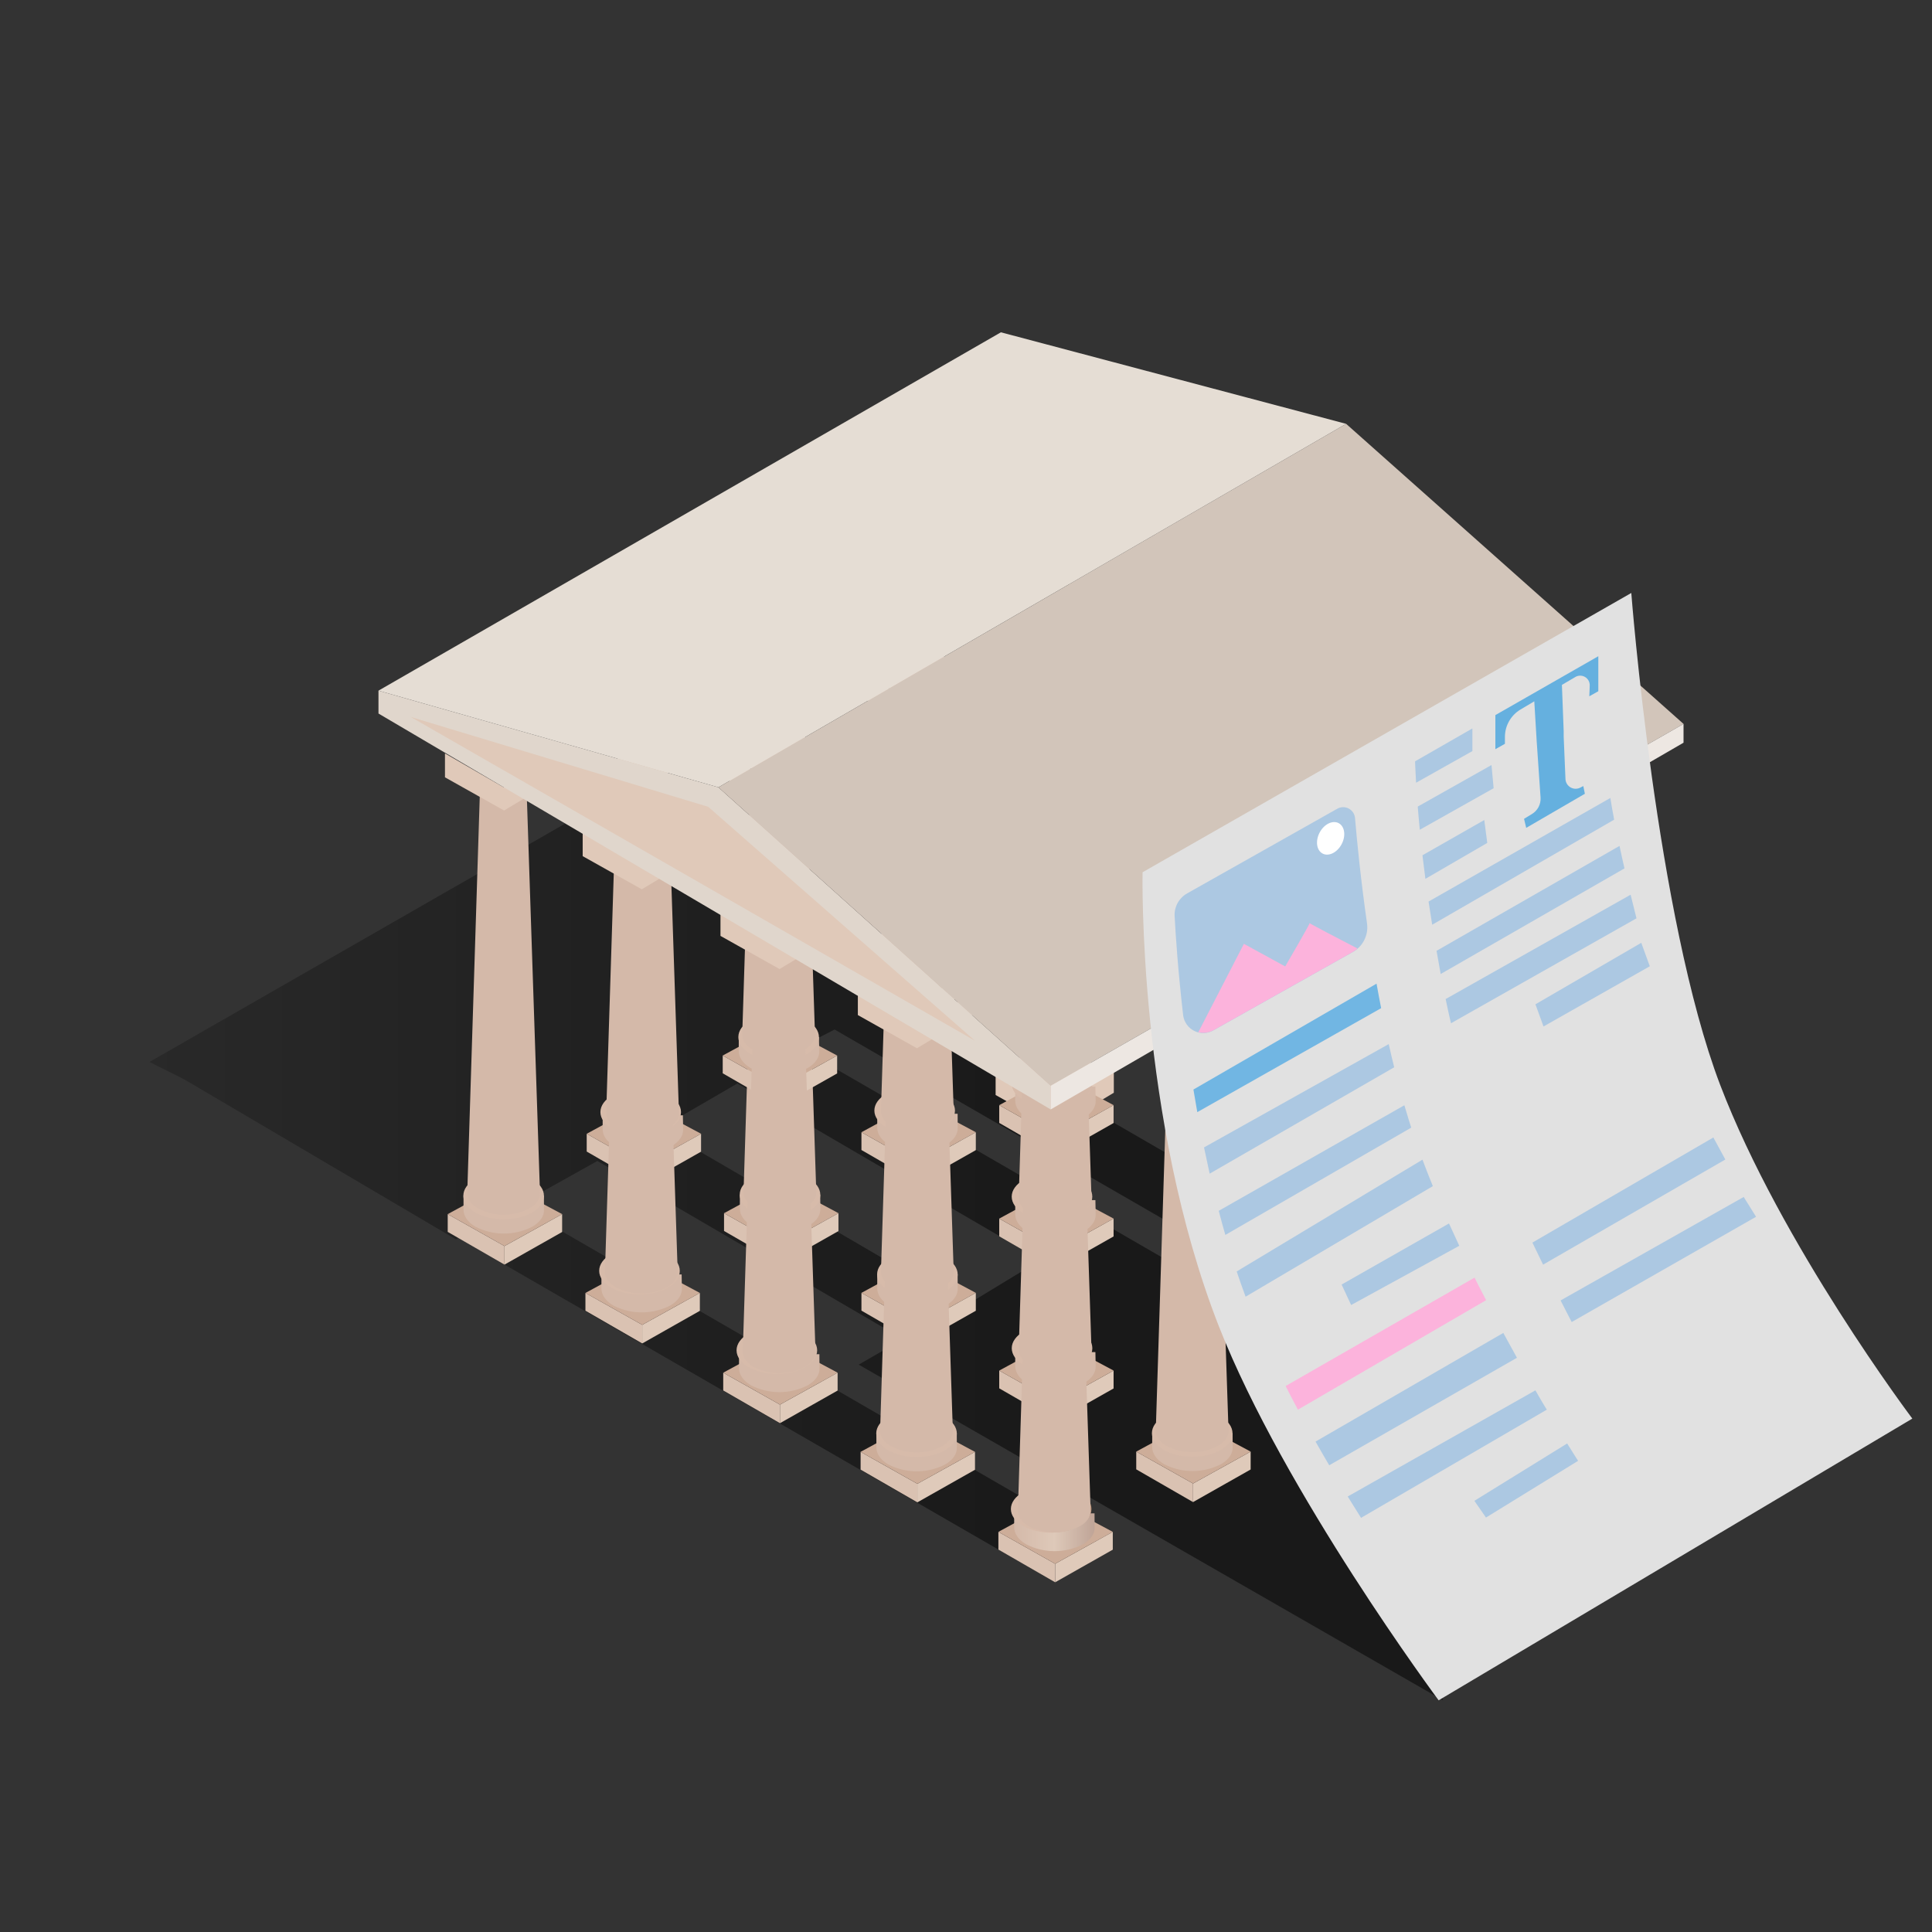 <svg width="180" height="180" viewBox="0 0 180 180" fill="none" xmlns="http://www.w3.org/2000/svg">
<rect x="0" y="0" width="180" height="180" fill="#333333" stroke="none"/>
<path d="M134.441 158.415L125.477 132.027L128.239 130.435L124.127 128.067L121.859 121.389L132.605 127.588L136.839 125.147L119.789 115.294L120.981 114.556L83.307 92.761L110.786 77.609L96.972 49.104L99.392 49.932L13.928 98.939L17.085 100.523L17.956 101.027L42.479 115.467L42.71 115.337L47.001 117.817L98.305 147.417L103.679 144.382L48.207 112.324L55.655 108.166L59.781 110.553L84.138 124.758L80.002 127.138L134.441 158.415ZM81.302 97.967L115.559 117.724L112.319 119.488L74.462 97.614L77.759 95.918L81.302 97.967ZM61.502 105.124L68.702 100.944L72.719 103.263L96.944 117.393L89.88 121.684L61.502 105.124Z" fill="url(#paint0_linear_8586_14108)"/>
<path d="M98.306 145.692V147.42L93.018 144.371V142.718L98.306 145.692Z" fill="#DAC2B2"/>
<path d="M103.676 142.718L98.305 145.692V147.42L103.676 144.381V142.718Z" fill="#DFCABA"/>
<path d="M93.018 142.719L98.306 139.849L103.677 142.719L98.306 145.692L93.018 142.719Z" fill="#CDAD99"/>
<path d="M101.976 140.994H101.256V141.026C101.137 140.929 101.01 140.842 100.878 140.763C100.057 140.341 99.147 140.121 98.223 140.121C97.3 140.121 96.39 140.341 95.568 140.763C95.443 140.839 95.323 140.922 95.208 141.012V140.983H94.488V142.283C94.488 142.859 94.848 143.438 95.594 143.874C96.414 144.298 97.325 144.519 98.249 144.519C99.172 144.519 100.083 144.298 100.903 143.874C101.652 143.435 102.012 142.859 101.983 142.283L101.976 140.994Z" fill="url(#paint1_linear_8586_14108)"/>
<path d="M101.691 140.591C101.691 139.376 100.01 138.391 97.936 138.391C95.863 138.391 94.182 139.376 94.182 140.591C94.182 141.806 95.863 142.791 97.936 142.791C100.01 142.791 101.691 141.806 101.691 140.591Z" fill="url(#paint2_linear_8586_14108)"/>
<path d="M92.76 99.792L98.221 102.946L103.772 99.839V101.808L98.268 105.113L92.76 102.02V99.792Z" fill="#E0C9B9"/>
<path d="M85.546 108.461V110.193L80.258 107.143V105.487L85.546 108.461Z" fill="#DAC2B2"/>
<path d="M90.915 105.487L85.547 108.461V110.193L90.915 107.154V105.487Z" fill="#DFCABA"/>
<path d="M80.258 105.487L85.546 102.618L90.914 105.487L85.546 108.461L80.258 105.487Z" fill="#CDAD99"/>
<path d="M89.219 103.766H88.499V103.806C88.379 103.711 88.253 103.624 88.121 103.547C87.3 103.123 86.389 102.902 85.466 102.902C84.542 102.902 83.631 103.123 82.811 103.547C82.684 103.62 82.564 103.703 82.451 103.795V103.766H81.731V105.066C81.731 105.638 82.091 106.218 82.836 106.657C83.657 107.079 84.567 107.3 85.491 107.3C86.414 107.3 87.324 107.079 88.146 106.657C88.894 106.218 89.254 105.638 89.226 105.066L89.219 103.766Z" fill="url(#paint3_linear_8586_14108)"/>
<path d="M88.972 103.468C88.972 102.253 87.291 101.268 85.218 101.268C83.144 101.268 81.463 102.253 81.463 103.468C81.463 104.683 83.144 105.667 85.218 105.667C87.291 105.667 88.972 104.683 88.972 103.468Z" fill="url(#paint4_linear_8586_14108)"/>
<path d="M88.855 103.554C88.855 104.062 88.527 104.569 87.869 104.958C87.127 105.34 86.305 105.54 85.471 105.54C84.637 105.54 83.815 105.34 83.073 104.958C82.411 104.573 82.076 104.062 82.076 103.554L83.261 66.017H87.609L88.855 103.554Z" fill="url(#paint5_linear_8586_14108)"/>
<path d="M80.002 62.561L85.463 65.715L91.014 62.611V64.577L85.51 67.882L80.002 64.793V62.561Z" fill="#E0C9B9"/>
<path d="M98.384 105.941V107.669L93.096 104.62V102.964L98.384 105.941Z" fill="#DAC2B2"/>
<path d="M103.75 102.964L98.383 105.941V107.669L103.75 104.63V102.964Z" fill="#DFCABA"/>
<path d="M93.096 102.964L98.384 100.094L103.752 102.964L98.384 105.941L93.096 102.964Z" fill="#CDAD99"/>
<path d="M102.056 101.243H101.336V101.286C101.223 101.19 101.102 101.102 100.976 101.023C100.155 100.6 99.245 100.38 98.321 100.38C97.397 100.38 96.487 100.6 95.666 101.023C95.54 101.098 95.42 101.181 95.306 101.272V101.243H94.586V102.543C94.586 103.119 94.946 103.695 95.688 104.134C96.509 104.557 97.42 104.778 98.344 104.778C99.269 104.778 100.179 104.557 101.001 104.134C101.746 103.695 102.11 103.119 102.081 102.543L102.056 101.243Z" fill="url(#paint6_linear_8586_14108)"/>
<path d="M101.771 100.955C101.771 99.74 100.09 98.755 98.016 98.755C95.943 98.755 94.262 99.74 94.262 100.955C94.262 102.17 95.943 103.154 98.016 103.154C100.09 103.154 101.771 102.17 101.771 100.955Z" fill="url(#paint7_linear_8586_14108)"/>
<path d="M101.693 101.03C101.693 101.542 101.365 102.049 100.706 102.434C99.965 102.817 99.143 103.016 98.308 103.016C97.474 103.016 96.652 102.817 95.911 102.434C95.249 102.049 94.914 101.542 94.91 101.034L96.098 63.493H100.44L101.693 101.03Z" fill="url(#paint8_linear_8586_14108)"/>
<path d="M92.84 60.037L98.301 63.191L103.852 60.088V62.053L98.344 65.362L92.84 62.269V60.037Z" fill="#E0C9B9"/>
<path d="M98.384 116.507V118.235L93.096 115.186V113.533L98.384 116.507Z" fill="#DAC2B2"/>
<path d="M103.75 113.533L98.383 116.507V118.235L103.75 115.196V113.533Z" fill="#DFCABA"/>
<path d="M93.096 113.533L98.384 110.661L103.752 113.533L98.384 116.507L93.096 113.533Z" fill="#CDAD99"/>
<path d="M102.056 111.809H101.336V111.867C101.222 111.771 101.101 111.684 100.976 111.604C100.155 111.181 99.244 110.961 98.321 110.961C97.397 110.961 96.487 111.181 95.666 111.604C95.54 111.678 95.42 111.761 95.306 111.852V111.823H94.586V113.123C94.586 113.699 94.946 114.279 95.688 114.714C96.509 115.138 97.42 115.359 98.344 115.359C99.269 115.359 100.18 115.138 101.001 114.714C101.746 114.275 102.11 113.699 102.081 113.123L102.056 111.809Z" fill="url(#paint9_linear_8586_14108)"/>
<path d="M101.767 111.488C101.767 110.274 100.086 109.289 98.013 109.289C95.939 109.289 94.258 110.274 94.258 111.488C94.258 112.703 95.939 113.688 98.013 113.688C100.086 113.688 101.767 112.703 101.767 111.488Z" fill="url(#paint10_linear_8586_14108)"/>
<path d="M101.693 111.6C101.693 112.108 101.365 112.615 100.706 113.004C99.965 113.386 99.142 113.585 98.308 113.585C97.475 113.585 96.653 113.386 95.911 113.004C95.249 112.615 94.914 112.108 94.91 111.6L96.098 74.067H100.44L101.693 111.6Z" fill="url(#paint11_linear_8586_14108)"/>
<path d="M92.84 70.607L98.301 73.76L103.852 70.654V72.623L98.344 75.928L92.84 72.835V70.607Z" fill="#E0C9B9"/>
<path d="M59.95 108.605V110.336L54.662 107.287V105.631L59.95 108.605Z" fill="#DAC2B2"/>
<path d="M65.317 105.631L59.949 108.605V110.336L65.317 107.298V105.631Z" fill="#DFCABA"/>
<path d="M54.662 105.631L59.95 102.762L65.318 105.631L59.95 108.605L54.662 105.631Z" fill="#CDAD99"/>
<path d="M63.622 103.91H62.902V103.946C62.789 103.85 62.668 103.762 62.542 103.684C61.72 103.261 60.809 103.04 59.885 103.04C58.961 103.04 58.05 103.261 57.228 103.684C57.103 103.758 56.982 103.841 56.868 103.932V103.903H56.148V105.203C56.148 105.779 56.508 106.355 57.254 106.794C58.075 107.217 58.986 107.438 59.91 107.438C60.835 107.438 61.745 107.217 62.567 106.794C63.312 106.355 63.672 105.779 63.647 105.203L63.622 103.91Z" fill="url(#paint12_linear_8586_14108)"/>
<path d="M63.447 103.612C63.447 102.397 61.766 101.412 59.692 101.412C57.619 101.412 55.938 102.397 55.938 103.612C55.938 104.826 57.619 105.811 59.692 105.811C61.766 105.811 63.447 104.826 63.447 103.612Z" fill="url(#paint13_linear_8586_14108)"/>
<path d="M63.255 103.698C63.255 104.209 62.931 104.717 62.273 105.102C61.531 105.484 60.709 105.684 59.875 105.684C59.041 105.684 58.219 105.484 57.477 105.102C56.815 104.717 56.48 104.209 56.477 103.698L57.665 66.147H62.013L63.255 103.698Z" fill="url(#paint14_linear_8586_14108)"/>
<path d="M54.406 62.705L59.867 65.859L65.419 62.755V64.721L59.911 68.029L54.406 64.937V62.705Z" fill="#E0C9B9"/>
<path d="M72.749 116.003V117.735L67.457 114.685V113.029L72.749 116.003Z" fill="#DAC2B2"/>
<path d="M78.116 113.029L72.748 116.003V117.735L78.116 114.696V113.029Z" fill="#DFCABA"/>
<path d="M67.457 113.029L72.749 110.16L78.117 113.029L72.749 116.003L67.457 113.029Z" fill="#CDAD99"/>
<path d="M76.42 111.309H75.7V111.348C75.58 111.252 75.454 111.166 75.322 111.089C74.501 110.665 73.591 110.444 72.667 110.444C71.743 110.444 70.832 110.665 70.012 111.089C69.885 111.162 69.765 111.245 69.652 111.337V111.309H68.932V112.608C68.932 113.181 69.292 113.76 70.037 114.199C70.859 114.622 71.77 114.842 72.694 114.842C73.618 114.842 74.528 114.622 75.35 114.199C76.096 113.76 76.456 113.181 76.43 112.608L76.42 111.309Z" fill="url(#paint15_linear_8586_14108)"/>
<path d="M76.426 111.325C76.43 110.11 74.752 109.12 72.678 109.114C70.604 109.108 68.92 110.088 68.917 111.302C68.913 112.517 70.591 113.507 72.665 113.513C74.739 113.519 76.423 112.539 76.426 111.325Z" fill="url(#paint16_linear_8586_14108)"/>
<path d="M76.052 111.096C76.052 111.604 75.728 112.111 75.069 112.5C74.328 112.882 73.506 113.082 72.672 113.082C71.838 113.082 71.016 112.882 70.274 112.5C69.612 112.115 69.277 111.604 69.273 111.096L70.461 73.559H74.81L76.052 111.096Z" fill="url(#paint17_linear_8586_14108)"/>
<path d="M67.205 70.103L72.666 73.257L78.218 70.153V72.119L72.71 75.424L67.205 72.335V70.103Z" fill="#E0C9B9"/>
<path d="M85.546 123.426V125.158L80.258 122.108V120.452L85.546 123.426Z" fill="#DAC2B2"/>
<path d="M90.915 120.452L85.547 123.426V125.158L90.915 122.119V120.452Z" fill="#DFCABA"/>
<path d="M80.258 120.453L85.546 117.584L90.914 120.453L85.546 123.426L80.258 120.453Z" fill="#CDAD99"/>
<path d="M89.219 118.732H88.499V118.771C88.38 118.675 88.253 118.588 88.121 118.512C87.3 118.088 86.389 117.867 85.466 117.867C84.542 117.867 83.631 118.088 82.811 118.512C82.684 118.585 82.564 118.668 82.451 118.761V118.732H81.731V120.031C81.731 120.604 82.091 121.183 82.836 121.623C83.657 122.045 84.567 122.265 85.491 122.265C86.414 122.265 87.324 122.045 88.146 121.623C88.894 121.183 89.254 120.604 89.226 120.031L89.219 118.732Z" fill="url(#paint18_linear_8586_14108)"/>
<path d="M89.227 118.748C89.231 117.533 87.552 116.544 85.479 116.538C83.405 116.531 81.721 117.511 81.718 118.726C81.714 119.941 83.392 120.931 85.466 120.937C87.539 120.943 89.223 119.963 89.227 118.748Z" fill="url(#paint19_linear_8586_14108)"/>
<path d="M88.855 118.519C88.855 119.027 88.527 119.534 87.869 119.923C87.127 120.306 86.305 120.505 85.471 120.505C84.637 120.505 83.815 120.306 83.073 119.923C82.411 119.538 82.076 119.027 82.076 118.519L83.261 80.982H87.609L88.855 118.519Z" fill="url(#paint20_linear_8586_14108)"/>
<path d="M80.002 77.526L85.463 80.68L91.014 77.577V79.542L85.51 82.847L80.002 79.758V77.526Z" fill="#E0C9B9"/>
<path d="M98.384 130.67V132.398L93.096 129.348V127.692L98.384 130.67Z" fill="#DAC2B2"/>
<path d="M103.75 127.692L98.383 130.67V132.398L103.75 129.359V127.692Z" fill="#DFCABA"/>
<path d="M93.096 127.692L98.384 124.823L103.752 127.692L98.384 130.669L93.096 127.692Z" fill="#CDAD99"/>
<path d="M102.056 125.971H101.336V126.014C101.223 125.918 101.102 125.83 100.976 125.752C100.155 125.328 99.245 125.108 98.321 125.108C97.397 125.108 96.487 125.328 95.666 125.752C95.54 125.826 95.42 125.909 95.306 126V125.971H94.586V127.271C94.586 127.847 94.946 128.423 95.688 128.862C96.509 129.285 97.42 129.506 98.344 129.506C99.269 129.506 100.179 129.285 101.001 128.862C101.746 128.423 102.11 127.847 102.081 127.271L102.056 125.971Z" fill="url(#paint21_linear_8586_14108)"/>
<path d="M101.771 125.611C101.771 124.396 100.09 123.411 98.016 123.411C95.943 123.411 94.262 124.396 94.262 125.611C94.262 126.826 95.943 127.811 98.016 127.811C100.09 127.811 101.771 126.826 101.771 125.611Z" fill="url(#paint22_linear_8586_14108)"/>
<path d="M101.693 125.759C101.693 126.27 101.365 126.778 100.706 127.163C99.965 127.545 99.143 127.745 98.308 127.745C97.474 127.745 96.652 127.545 95.911 127.163C95.249 126.778 94.914 126.27 94.91 125.759L96.098 88.222H100.44L101.693 125.759Z" fill="url(#paint23_linear_8586_14108)"/>
<path d="M92.84 84.766L98.301 87.919L103.852 84.816V86.782L98.344 90.09L92.84 86.998V84.766Z" fill="#E0C9B9"/>
<path d="M72.626 101.315V103.046L67.334 99.997V98.341L72.626 101.315Z" fill="#DAC2B2"/>
<path d="M77.995 98.341L72.627 101.315V103.046L77.995 100.008V98.341Z" fill="#DFCABA"/>
<path d="M67.334 98.341L72.626 95.472L77.994 98.341L72.626 101.315L67.334 98.341Z" fill="#CDAD99"/>
<path d="M76.298 96.621H75.578V96.664C75.465 96.567 75.344 96.48 75.218 96.401C74.397 95.978 73.487 95.757 72.563 95.757C71.639 95.757 70.729 95.978 69.908 96.401C69.782 96.475 69.662 96.558 69.548 96.649V96.621H68.828V97.92C68.828 98.496 69.188 99.072 69.933 99.511C70.755 99.935 71.666 100.155 72.59 100.155C73.514 100.155 74.425 99.935 75.247 99.511C75.992 99.072 76.352 98.496 76.327 97.92L76.298 96.621Z" fill="url(#paint24_linear_8586_14108)"/>
<path d="M76.299 96.636C76.303 95.422 74.625 94.432 72.551 94.426C70.477 94.419 68.793 95.399 68.79 96.614C68.786 97.829 70.464 98.819 72.538 98.825C74.612 98.831 76.296 97.851 76.299 96.636Z" fill="url(#paint25_linear_8586_14108)"/>
<path d="M75.931 96.408C75.931 96.916 75.607 97.427 74.948 97.812C74.207 98.194 73.385 98.394 72.551 98.394C71.717 98.394 70.894 98.194 70.153 97.812C69.491 97.427 69.156 96.919 69.152 96.408L70.34 58.871H74.689L75.931 96.408Z" fill="url(#paint26_linear_8586_14108)"/>
<path d="M67.082 55.415L72.543 58.569L78.094 55.465V57.431L72.586 60.736L67.082 57.647V55.415Z" fill="#E0C9B9"/>
<path d="M85.546 93.272V95L80.258 91.951V90.299L85.546 93.272Z" fill="#DAC2B2"/>
<path d="M90.915 90.299L85.547 93.272V95L90.915 91.962V90.299Z" fill="#DFCABA"/>
<path d="M80.258 90.299L85.546 87.43L90.914 90.299L85.546 93.272L80.258 90.299Z" fill="#CDAD99"/>
<path d="M89.219 88.575H88.499V88.618C88.379 88.521 88.253 88.433 88.121 88.355C87.299 87.933 86.389 87.712 85.466 87.712C84.542 87.712 83.632 87.933 82.811 88.355C82.685 88.429 82.565 88.512 82.451 88.603V88.575H81.731V89.874C81.731 90.45 82.091 91.03 82.836 91.465C83.656 91.889 84.567 92.111 85.491 92.111C86.415 92.111 87.325 91.889 88.146 91.465C88.894 91.026 89.254 90.45 89.226 89.874L89.219 88.575Z" fill="url(#paint27_linear_8586_14108)"/>
<path d="M88.971 88.323C88.971 87.108 87.29 86.123 85.216 86.123C83.142 86.123 81.461 87.108 81.461 88.323C81.461 89.537 83.142 90.522 85.216 90.522C87.29 90.522 88.971 89.537 88.971 88.323Z" fill="url(#paint28_linear_8586_14108)"/>
<path d="M88.855 88.366C88.855 88.873 88.527 89.381 87.869 89.77C87.127 90.151 86.305 90.35 85.471 90.35C84.637 90.35 83.815 90.151 83.073 89.77C82.411 89.381 82.076 88.873 82.076 88.366L83.261 50.829H87.609L88.855 88.366Z" fill="url(#paint29_linear_8586_14108)"/>
<path d="M80.002 47.372L85.463 50.526L91.014 47.419V49.385L85.51 52.693L80.002 49.601V47.372Z" fill="#E0C9B9"/>
<path d="M85.468 138.24V139.972L80.18 136.922V135.266L85.468 138.24Z" fill="#DAC2B2"/>
<path d="M90.838 135.266L85.467 138.24V139.972L90.838 136.933V135.266Z" fill="#DFCABA"/>
<path d="M80.18 135.266L85.468 132.397L90.839 135.266L85.468 138.24L80.18 135.266Z" fill="#CDAD99"/>
<path d="M89.142 133.546H88.422V133.589C88.303 133.492 88.177 133.404 88.044 133.326C87.222 132.903 86.311 132.682 85.387 132.682C84.463 132.682 83.552 132.903 82.73 133.326C82.605 133.401 82.484 133.484 82.37 133.575V133.546H81.65V134.846C81.65 135.422 82.01 135.998 82.756 136.437C83.577 136.86 84.487 137.081 85.411 137.081C86.334 137.081 87.245 136.86 88.066 136.437C88.814 135.998 89.174 135.422 89.146 134.846L89.142 133.546Z" fill="url(#paint30_linear_8586_14108)"/>
<path d="M89.147 133.567C89.151 132.352 87.472 131.362 85.399 131.356C83.325 131.35 81.641 132.33 81.637 133.544C81.634 134.759 83.312 135.749 85.386 135.755C87.459 135.761 89.143 134.781 89.147 133.567Z" fill="url(#paint31_linear_8586_14108)"/>
<path d="M88.775 133.333C88.775 133.841 88.451 134.352 87.788 134.737C87.048 135.12 86.226 135.319 85.393 135.319C84.559 135.319 83.738 135.12 82.997 134.737C82.331 134.352 82 133.845 81.996 133.333L83.18 95.796H87.529L88.775 133.333Z" fill="url(#paint32_linear_8586_14108)"/>
<path d="M79.924 92.34L85.389 95.494L90.94 92.39V94.356L85.432 97.664L79.924 94.572V92.34Z" fill="#E0C9B9"/>
<path d="M72.669 130.864V132.595L67.381 129.546V127.89L72.669 130.864Z" fill="#DAC2B2"/>
<path d="M78.039 127.89L72.668 130.864V132.595L78.039 129.553V127.89Z" fill="#DFCABA"/>
<path d="M67.381 127.89L72.669 125.021L78.04 127.89L72.669 130.863L67.381 127.89Z" fill="#CDAD99"/>
<path d="M76.341 126.169H75.621V126.209C75.502 126.113 75.376 126.027 75.243 125.95C74.423 125.526 73.512 125.305 72.588 125.305C71.665 125.305 70.754 125.526 69.933 125.95C69.807 126.023 69.687 126.106 69.573 126.198V126.169H68.853V127.469C68.853 128.041 69.213 128.621 69.959 129.06C70.78 129.482 71.69 129.703 72.614 129.703C73.537 129.703 74.447 129.482 75.269 129.06C76.014 128.621 76.377 128.041 76.349 127.469L76.341 126.169Z" fill="url(#paint33_linear_8586_14108)"/>
<path d="M76.133 125.806C76.133 124.591 74.452 123.606 72.378 123.606C70.304 123.606 68.623 124.591 68.623 125.806C68.623 127.021 70.304 128.005 72.378 128.005C74.452 128.005 76.133 127.021 76.133 125.806Z" fill="url(#paint34_linear_8586_14108)"/>
<path d="M75.978 125.957C75.978 126.465 75.651 126.972 74.992 127.361C74.25 127.74 73.428 127.936 72.594 127.933C71.761 127.931 70.94 127.73 70.2 127.347C69.538 126.958 69.203 126.45 69.203 125.943L70.388 88.405H74.736L75.978 125.957Z" fill="url(#paint35_linear_8586_14108)"/>
<path d="M67.125 84.963L72.586 88.117L78.137 85.014V86.98L72.629 90.284L67.125 87.195V84.963Z" fill="#E0C9B9"/>
<path d="M59.835 123.433V125.165L54.543 122.115V120.459L59.835 123.433Z" fill="#DAC2B2"/>
<path d="M65.204 120.459L59.836 123.433V125.165L65.204 122.126V120.459Z" fill="#DFCABA"/>
<path d="M54.543 120.46L59.835 117.591L65.203 120.46L59.835 123.433L54.543 120.46Z" fill="#CDAD99"/>
<path d="M63.507 118.739H62.787V118.778C62.672 118.684 62.552 118.598 62.427 118.519C61.605 118.095 60.694 117.874 59.77 117.874C58.846 117.874 57.935 118.095 57.113 118.519C56.987 118.593 56.867 118.676 56.753 118.768V118.739H56.033V120.038C56.033 120.611 56.393 121.19 57.138 121.63C57.96 122.052 58.87 122.272 59.793 122.272C60.717 122.272 61.627 122.052 62.448 121.63C63.197 121.19 63.557 120.611 63.528 120.038L63.507 118.739Z" fill="url(#paint36_linear_8586_14108)"/>
<path d="M63.334 118.4C63.334 117.186 61.653 116.201 59.579 116.201C57.505 116.201 55.824 117.186 55.824 118.4C55.824 119.615 57.505 120.6 59.579 120.6C61.653 120.6 63.334 119.615 63.334 118.4Z" fill="url(#paint37_linear_8586_14108)"/>
<path d="M63.14 118.527C63.14 119.034 62.816 119.542 62.154 119.931C61.413 120.313 60.592 120.512 59.758 120.512C58.924 120.512 58.103 120.313 57.362 119.931C56.696 119.545 56.365 119.034 56.361 118.527L57.549 80.99H61.895L63.14 118.527Z" fill="url(#paint38_linear_8586_14108)"/>
<path d="M54.287 77.533L59.752 80.687L65.303 77.584V79.549L59.795 82.854L54.287 79.765V77.533Z" fill="#E0C9B9"/>
<path d="M47.001 116.093V117.821L41.713 114.772V113.116L47.001 116.093Z" fill="#DAC2B2"/>
<path d="M52.373 113.116L47.002 116.093V117.821L52.373 114.782V113.116Z" fill="#DFCABA"/>
<path d="M41.713 113.116L47.001 110.246L52.373 113.116L47.001 116.093L41.713 113.116Z" fill="#CDAD99"/>
<path d="M50.677 111.395H49.957V111.438C49.838 111.341 49.712 111.253 49.579 111.175C48.758 110.752 47.847 110.531 46.922 110.531C45.998 110.531 45.087 110.752 44.266 111.175C44.14 111.249 44.02 111.332 43.906 111.424V111.395H43.185V112.694C43.185 113.27 43.545 113.846 44.291 114.286C45.112 114.709 46.022 114.929 46.946 114.929C47.869 114.929 48.78 114.709 49.601 114.286C50.349 113.846 50.709 113.27 50.681 112.694L50.677 111.395Z" fill="url(#paint39_linear_8586_14108)"/>
<path d="M50.678 111.415C50.682 110.2 49.004 109.21 46.93 109.204C44.856 109.198 43.172 110.178 43.169 111.393C43.165 112.608 44.843 113.597 46.917 113.603C48.991 113.61 50.675 112.63 50.678 111.415Z" fill="url(#paint40_linear_8586_14108)"/>
<path d="M50.31 111.186C50.31 111.694 49.986 112.201 49.324 112.587C48.583 112.97 47.762 113.17 46.928 113.17C46.094 113.17 45.273 112.97 44.532 112.587C43.866 112.201 43.535 111.694 43.531 111.186L44.716 73.645H49.064L50.31 111.186Z" fill="url(#paint41_linear_8586_14108)"/>
<path d="M41.457 70.193L46.922 73.347L52.473 70.24V72.205L46.965 75.514L41.457 72.421V70.193Z" fill="#E0C9B9"/>
<path d="M111.153 138.215V139.946L105.861 136.897V135.241L111.153 138.215Z" fill="#DAC2B2"/>
<path d="M116.52 135.241L111.152 138.215V139.946L116.52 136.908V135.241Z" fill="#DFCABA"/>
<path d="M105.861 135.242L111.153 132.372L116.521 135.242L111.153 138.215L105.861 135.242Z" fill="#CDAD99"/>
<path d="M114.839 133.521H114.119V133.564C114 133.467 113.874 133.379 113.741 133.301C112.92 132.878 112.009 132.657 111.084 132.657C110.16 132.657 109.249 132.878 108.428 133.301C108.302 133.375 108.182 133.458 108.068 133.549V133.521H107.348V134.82C107.348 135.396 107.708 135.972 108.453 136.411C109.275 136.835 110.185 137.055 111.11 137.055C112.034 137.055 112.945 136.835 113.766 136.411C114.512 135.972 114.872 135.396 114.846 134.82L114.839 133.521Z" fill="url(#paint42_linear_8586_14108)"/>
<path d="M114.831 133.541C114.834 132.326 113.156 131.337 111.082 131.331C109.009 131.324 107.325 132.304 107.321 133.519C107.317 134.734 108.996 135.724 111.069 135.73C113.143 135.736 114.827 134.756 114.831 133.541Z" fill="url(#paint43_linear_8586_14108)"/>
<path d="M114.458 133.308C114.458 133.819 114.134 134.327 113.476 134.712C112.734 135.094 111.912 135.294 111.078 135.294C110.244 135.294 109.422 135.094 108.68 134.712C108.018 134.327 107.683 133.819 107.68 133.308L108.868 95.771H113.216L114.458 133.308Z" fill="url(#paint44_linear_8586_14108)"/>
<path d="M105.605 92.315L111.07 95.469L116.621 92.365V94.331L111.113 97.639L105.605 94.547V92.315Z" fill="#E0C9B9"/>
<path d="M101.613 140.785C101.613 141.293 101.285 141.8 100.626 142.189C99.885 142.571 99.063 142.77 98.229 142.77C97.395 142.77 96.573 142.571 95.831 142.189C95.169 141.8 94.838 141.293 94.834 140.785L96.018 103.248H100.367L101.613 140.785Z" fill="url(#paint45_linear_8586_14108)"/>
<path d="M97.891 103.363L35.262 66.478V64.347L66.931 73.35L97.891 101.149V103.363Z" fill="#E0D6CC"/>
<path d="M38.26 66.794L65.983 75.168L90.838 96.966L38.26 66.794Z" fill="#E0C9B9"/>
<path d="M125.417 39.489L66.932 73.354L97.892 101.153L156.852 67.446L125.417 39.489Z" fill="#D2C5BA"/>
<path d="M35.262 64.346L66.931 73.354L125.417 39.488L93.251 30.96L35.262 64.346Z" fill="#E5DDD4"/>
<path d="M156.851 67.446L97.891 101.153V103.363L156.851 69.196V67.446Z" fill="#EDE7E2"/>
<path d="M106.451 81.266L151.984 55.246C151.984 55.246 154.31 85.464 160.264 101.077C165.941 115.942 178.167 132.167 178.167 132.167L134.035 158.414C134.035 158.414 119.635 139.039 113.561 123.574C105.969 104.191 106.451 81.266 106.451 81.266Z" fill="#E1E1E1"/>
<path d="M139.32 66.625V69.8L140.21 69.3V68.62C140.217 68.11 140.355 67.611 140.61 67.17C140.866 66.729 141.23 66.36 141.668 66.1L142.946 65.34L143.172 69.091L143.532 74.326C143.549 74.627 143.482 74.927 143.341 75.193C143.199 75.46 142.988 75.682 142.73 75.838L141.992 76.288L142.193 77.13L147.658 73.955L147.514 73.235L147.262 73.364C147.121 73.444 146.962 73.486 146.8 73.487C146.638 73.487 146.478 73.446 146.337 73.367C146.195 73.288 146.076 73.175 145.991 73.037C145.906 72.899 145.858 72.742 145.851 72.58C145.851 72.58 145.739 69.858 145.685 68.62V68.508C145.685 68.461 145.685 68.407 145.685 68.332V68.306V68.13C145.646 67.111 145.552 64.66 145.52 63.81L146.744 63.09C146.881 63.002 147.039 62.954 147.202 62.95C147.365 62.946 147.526 62.987 147.667 63.068C147.808 63.15 147.924 63.268 148.003 63.411C148.081 63.554 148.119 63.716 148.112 63.878L148.072 64.872L148.911 64.4V61.139L139.32 66.625Z" fill="#65B0DF"/>
<path d="M131.933 72.925C131.858 71.658 131.84 70.931 131.84 70.931L137.179 67.867V69.977L131.933 72.925Z" fill="#ACC8E2"/>
<path d="M151.921 83.358C152.245 84.686 152.468 85.558 152.468 85.558L135.188 95.332C135.188 95.332 135.001 94.612 134.688 93.078L151.921 83.358Z" fill="#ACC8E2"/>
<path d="M150.886 78.811C151.041 79.531 151.195 80.251 151.35 80.906L134.225 90.745C134.106 90.101 133.977 89.388 133.84 88.585L150.886 78.811Z" fill="#ACC8E2"/>
<path d="M150.034 74.344C150.077 74.639 150.124 74.916 150.171 75.179C150.235 75.567 150.311 75.963 150.387 76.367L133.434 86.155C133.341 85.579 133.193 84.625 133.096 83.995L150.034 74.344Z" fill="#ACC8E2"/>
<path d="M132.801 81.879C132.7 81.123 132.61 80.388 132.527 79.683L138.287 76.4L138.565 78.534L132.801 81.879Z" fill="#ACC8E2"/>
<path d="M132.279 77.306C132.203 76.536 132.142 75.816 132.088 75.147L138.96 71.276L139.158 73.436L132.279 77.306Z" fill="#ACC8E2"/>
<path d="M143.053 93.568L143.805 95.634L153.709 90.025L152.913 87.84L143.053 93.568Z" fill="#ACC8E2"/>
<path d="M159.63 105.977L142.771 115.769L143.765 117.824L160.746 108.029L159.63 105.977Z" fill="#ACC8E2"/>
<path d="M162.457 111.517L145.396 121.158L146.43 123.171L163.609 113.364L162.457 111.517Z" fill="#ACC8E2"/>
<path d="M115.219 118.458C115.485 119.25 115.762 120.034 116.05 120.809L133.496 110.509C133.158 109.685 132.834 108.86 132.528 108.043L115.219 118.458Z" fill="#ACC8E2"/>
<path d="M146.009 134.485C146.653 135.522 147.028 136.102 147.028 136.102L138.445 141.387L137.365 139.828L146.009 134.485Z" fill="#ACC8E2"/>
<path d="M143.05 129.535C143.41 130.176 143.77 130.781 144.112 131.335L126.806 141.415C126.414 140.793 125.996 140.127 125.564 139.425L143.05 129.535Z" fill="#ACC8E2"/>
<path d="M140.059 124.186C140.491 124.985 140.916 125.759 141.33 126.501L123.841 136.516C123.42 135.796 122.995 135.076 122.566 134.309L140.059 124.186Z" fill="#ACC8E2"/>
<path d="M137.38 119.034C137.74 119.754 138.1 120.445 138.46 121.133L120.924 131.335C120.539 130.615 120.154 129.874 119.779 129.132L137.38 119.034Z" fill="#FCB3DC"/>
<path d="M135 113.987C135.315 114.68 135.634 115.374 135.958 116.068L125.882 121.586L124.996 119.678L135 113.987Z" fill="#ACC8E2"/>
<path d="M130.841 102.974C130.978 103.439 131.115 103.9 131.259 104.36C131.331 104.591 131.406 104.825 131.482 105.059L114.162 115.056C113.946 114.31 113.741 113.561 113.547 112.81L130.841 102.974Z" fill="#ACC8E2"/>
<path d="M129.384 97.276C129.546 97.996 129.715 98.716 129.895 99.436L112.701 109.346C112.519 108.526 112.344 107.711 112.176 106.902L129.384 97.276Z" fill="#ACC8E2"/>
<path d="M128.25 91.645C128.383 92.398 128.527 93.161 128.678 93.928L111.549 103.615C111.422 102.895 111.302 102.193 111.189 101.509L128.25 91.645Z" fill="#71B6E3"/>
<path d="M110.231 94.587C109.749 90.418 109.529 87.099 109.436 85.331C109.417 84.907 109.518 84.486 109.725 84.115C109.932 83.744 110.238 83.439 110.609 83.232L124.559 75.366C124.72 75.267 124.904 75.211 125.092 75.203C125.281 75.195 125.469 75.235 125.637 75.32C125.806 75.405 125.95 75.531 126.057 75.687C126.163 75.843 126.227 76.024 126.244 76.212C126.413 78.21 126.755 81.785 127.367 86.069C127.433 86.59 127.341 87.12 127.104 87.588C126.867 88.057 126.494 88.445 126.035 88.701L113.111 95.962C112.841 96.13 112.533 96.227 112.216 96.245C111.898 96.263 111.582 96.2 111.295 96.063C111.008 95.926 110.76 95.719 110.574 95.461C110.388 95.203 110.27 94.902 110.231 94.587Z" fill="#ACC8E2"/>
<path d="M113.097 95.962L126.021 88.701C126.183 88.606 126.335 88.495 126.475 88.369C124.927 87.567 121.935 86.008 122.014 86.004C122.093 86.001 119.739 90.04 119.739 90.04L115.891 87.934L111.643 96.171C112.136 96.289 112.657 96.215 113.097 95.962Z" fill="#FCB3DC"/>
<path d="M124.997 78.649C125.411 77.866 125.287 76.99 124.721 76.691C124.155 76.392 123.361 76.783 122.948 77.566C122.534 78.348 122.658 79.225 123.224 79.524C123.79 79.823 124.584 79.431 124.997 78.649Z" fill="white"/>
<defs>
<linearGradient id="paint0_linear_8586_14108" x1="13.928" y1="103.759" x2="136.839" y2="103.759" gradientUnits="userSpaceOnUse">
<stop stop-opacity="0.2"/>
<stop offset="0.67" stop-opacity="0.5"/>
</linearGradient>
<linearGradient id="paint1_linear_8586_14108" x1="94.467" y1="142.329" x2="101.976" y2="142.329" gradientUnits="userSpaceOnUse">
<stop stop-color="#D4B9A9"/>
<stop offset="0.5" stop-color="#DEC9B9"/>
<stop offset="1" stop-color="#BFA497"/>
</linearGradient>
<linearGradient id="paint2_linear_8586_14108" x1="94.191" y1="140.595" x2="101.701" y2="140.572" gradientUnits="userSpaceOnUse">
<stop stop-color="#D7BBAA"/>
<stop offset="0.5" stop-color="#D7BBAA"/>
<stop offset="1" stop-color="#B58D73"/>
</linearGradient>
<linearGradient id="paint3_linear_8586_14108" x1="1783.28" y1="1366.09" x2="1939.66" y2="1366.09" gradientUnits="userSpaceOnUse">
<stop stop-color="#D4B9A9"/>
<stop offset="0.5" stop-color="#DEC9B9"/>
<stop offset="1" stop-color="#BFA497"/>
</linearGradient>
<linearGradient id="paint4_linear_8586_14108" x1="1087.81" y1="2225.71" x2="1179.58" y2="2225.44" gradientUnits="userSpaceOnUse">
<stop stop-color="#D7BBAA"/>
<stop offset="0.5" stop-color="#D7BBAA"/>
<stop offset="1" stop-color="#B58D73"/>
</linearGradient>
<linearGradient id="paint5_linear_8586_14108" x1="1627.58" y1="9295.83" x2="1755.22" y2="9295.83" gradientUnits="userSpaceOnUse">
<stop stop-color="#D4B9A9"/>
<stop offset="0.5" stop-color="#DEC9B9"/>
<stop offset="1" stop-color="#BFA497"/>
</linearGradient>
<linearGradient id="paint6_linear_8586_14108" x1="2063.47" y1="1332.74" x2="2219.85" y2="1332.74" gradientUnits="userSpaceOnUse">
<stop stop-color="#D4B9A9"/>
<stop offset="0.5" stop-color="#DEC9B9"/>
<stop offset="1" stop-color="#BFA497"/>
</linearGradient>
<linearGradient id="paint7_linear_8586_14108" x1="1257.33" y1="2170.09" x2="1349.1" y2="2169.82" gradientUnits="userSpaceOnUse">
<stop stop-color="#D7BBAA"/>
<stop offset="0.5" stop-color="#D7BBAA"/>
<stop offset="1" stop-color="#B58D73"/>
</linearGradient>
<linearGradient id="paint8_linear_8586_14108" x1="1883.02" y1="9016.65" x2="2010.8" y2="9016.65" gradientUnits="userSpaceOnUse">
<stop stop-color="#D4B9A9"/>
<stop offset="0.5" stop-color="#DEC9B9"/>
<stop offset="1" stop-color="#BFA497"/>
</linearGradient>
<linearGradient id="paint9_linear_8586_14108" x1="2063.47" y1="1472.41" x2="2219.85" y2="1472.41" gradientUnits="userSpaceOnUse">
<stop stop-color="#D4B9A9"/>
<stop offset="0.5" stop-color="#DEC9B9"/>
<stop offset="1" stop-color="#BFA497"/>
</linearGradient>
<linearGradient id="paint10_linear_8586_14108" x1="1257.98" y1="2401.03" x2="1349.75" y2="2400.76" gradientUnits="userSpaceOnUse">
<stop stop-color="#D7BBAA"/>
<stop offset="0.5" stop-color="#D7BBAA"/>
<stop offset="1" stop-color="#B58D73"/>
</linearGradient>
<linearGradient id="paint11_linear_8586_14108" x1="1883.02" y1="10186" x2="2010.8" y2="10186" gradientUnits="userSpaceOnUse">
<stop stop-color="#D4B9A9"/>
<stop offset="0.5" stop-color="#DEC9B9"/>
<stop offset="1" stop-color="#BFA497"/>
</linearGradient>
<linearGradient id="paint12_linear_8586_14108" x1="1225.18" y1="1368" x2="1381.63" y2="1368" gradientUnits="userSpaceOnUse">
<stop stop-color="#D4B9A9"/>
<stop offset="0.5" stop-color="#DEC9B9"/>
<stop offset="1" stop-color="#BFA497"/>
</linearGradient>
<linearGradient id="paint13_linear_8586_14108" x1="749.515" y1="2229.79" x2="841.282" y2="2229.52" gradientUnits="userSpaceOnUse">
<stop stop-color="#D7BBAA"/>
<stop offset="0.5" stop-color="#D7BBAA"/>
<stop offset="1" stop-color="#B58D73"/>
</linearGradient>
<linearGradient id="paint14_linear_8586_14108" x1="1119.93" y1="9315.54" x2="1247.58" y2="9315.54" gradientUnits="userSpaceOnUse">
<stop stop-color="#D4B9A9"/>
<stop offset="0.5" stop-color="#DEC9B9"/>
<stop offset="1" stop-color="#BFA497"/>
</linearGradient>
<linearGradient id="paint15_linear_8586_14108" x1="1504.59" y1="1465.78" x2="1661.04" y2="1465.78" gradientUnits="userSpaceOnUse">
<stop stop-color="#D4B9A9"/>
<stop offset="0.5" stop-color="#DEC9B9"/>
<stop offset="1" stop-color="#BFA497"/>
</linearGradient>
<linearGradient id="paint16_linear_8586_14108" x1="912.576" y1="2393.85" x2="1004.34" y2="2393.85" gradientUnits="userSpaceOnUse">
<stop stop-color="#D7BBAA"/>
<stop offset="0.5" stop-color="#D7BBAA"/>
<stop offset="1" stop-color="#B58D73"/>
</linearGradient>
<linearGradient id="paint17_linear_8586_14108" x1="1373.72" y1="10131.4" x2="1501.36" y2="10131.4" gradientUnits="userSpaceOnUse">
<stop stop-color="#D4B9A9"/>
<stop offset="0.5" stop-color="#DEC9B9"/>
<stop offset="1" stop-color="#BFA497"/>
</linearGradient>
<linearGradient id="paint18_linear_8586_14108" x1="1783.28" y1="1563.88" x2="1939.66" y2="1563.88" gradientUnits="userSpaceOnUse">
<stop stop-color="#D4B9A9"/>
<stop offset="0.5" stop-color="#DEC9B9"/>
<stop offset="1" stop-color="#BFA497"/>
</linearGradient>
<linearGradient id="paint19_linear_8586_14108" x1="1081.77" y1="2556.12" x2="1173.53" y2="2556.12" gradientUnits="userSpaceOnUse">
<stop stop-color="#D7BBAA"/>
<stop offset="0.5" stop-color="#D7BBAA"/>
<stop offset="1" stop-color="#B58D73"/>
</linearGradient>
<linearGradient id="paint20_linear_8586_14108" x1="1627.58" y1="10953.8" x2="1755.22" y2="10953.8" gradientUnits="userSpaceOnUse">
<stop stop-color="#D4B9A9"/>
<stop offset="0.5" stop-color="#DEC9B9"/>
<stop offset="1" stop-color="#BFA497"/>
</linearGradient>
<linearGradient id="paint21_linear_8586_14108" x1="2063.47" y1="1659.57" x2="2219.85" y2="1659.57" gradientUnits="userSpaceOnUse">
<stop stop-color="#D4B9A9"/>
<stop offset="0.5" stop-color="#DEC9B9"/>
<stop offset="1" stop-color="#BFA497"/>
</linearGradient>
<linearGradient id="paint22_linear_8586_14108" x1="1258.86" y1="2710.58" x2="1350.63" y2="2710.31" gradientUnits="userSpaceOnUse">
<stop stop-color="#D7BBAA"/>
<stop offset="0.5" stop-color="#D7BBAA"/>
<stop offset="1" stop-color="#B58D73"/>
</linearGradient>
<linearGradient id="paint23_linear_8586_14108" x1="1883.02" y1="11756.2" x2="2010.8" y2="11756.2" gradientUnits="userSpaceOnUse">
<stop stop-color="#D4B9A9"/>
<stop offset="0.5" stop-color="#DEC9B9"/>
<stop offset="1" stop-color="#BFA497"/>
</linearGradient>
<linearGradient id="paint24_linear_8586_14108" x1="1501.94" y1="1271.64" x2="1658.39" y2="1271.64" gradientUnits="userSpaceOnUse">
<stop stop-color="#D4B9A9"/>
<stop offset="0.5" stop-color="#DEC9B9"/>
<stop offset="1" stop-color="#BFA497"/>
</linearGradient>
<linearGradient id="paint25_linear_8586_14108" x1="910.951" y1="2072.77" x2="1002.72" y2="2072.77" gradientUnits="userSpaceOnUse">
<stop stop-color="#D7BBAA"/>
<stop offset="0.5" stop-color="#D7BBAA"/>
<stop offset="1" stop-color="#B58D73"/>
</linearGradient>
<linearGradient id="paint26_linear_8586_14108" x1="1371.29" y1="8504.15" x2="1498.94" y2="8504.15" gradientUnits="userSpaceOnUse">
<stop stop-color="#D4B9A9"/>
<stop offset="0.5" stop-color="#DEC9B9"/>
<stop offset="1" stop-color="#BFA497"/>
</linearGradient>
<linearGradient id="paint27_linear_8586_14108" x1="1783.28" y1="1165.3" x2="1939.66" y2="1165.3" gradientUnits="userSpaceOnUse">
<stop stop-color="#D4B9A9"/>
<stop offset="0.5" stop-color="#DEC9B9"/>
<stop offset="1" stop-color="#BFA497"/>
</linearGradient>
<linearGradient id="paint28_linear_8586_14108" x1="1086.87" y1="1893.66" x2="1178.64" y2="1893.39" gradientUnits="userSpaceOnUse">
<stop stop-color="#D7BBAA"/>
<stop offset="0.5" stop-color="#D7BBAA"/>
<stop offset="1" stop-color="#B58D73"/>
</linearGradient>
<linearGradient id="paint29_linear_8586_14108" x1="1627.58" y1="7612.91" x2="1755.22" y2="7612.91" gradientUnits="userSpaceOnUse">
<stop stop-color="#D4B9A9"/>
<stop offset="0.5" stop-color="#DEC9B9"/>
<stop offset="1" stop-color="#BFA497"/>
</linearGradient>
<linearGradient id="paint30_linear_8586_14108" x1="1781.55" y1="1759.68" x2="1938.01" y2="1759.68" gradientUnits="userSpaceOnUse">
<stop stop-color="#D4B9A9"/>
<stop offset="0.5" stop-color="#DEC9B9"/>
<stop offset="1" stop-color="#BFA497"/>
</linearGradient>
<linearGradient id="paint31_linear_8586_14108" x1="1080.72" y1="2879.96" x2="1172.53" y2="2879.96" gradientUnits="userSpaceOnUse">
<stop stop-color="#D7BBAA"/>
<stop offset="0.5" stop-color="#D7BBAA"/>
<stop offset="1" stop-color="#B58D73"/>
</linearGradient>
<linearGradient id="paint32_linear_8586_14108" x1="1626" y1="12595" x2="1753.65" y2="12595" gradientUnits="userSpaceOnUse">
<stop stop-color="#D4B9A9"/>
<stop offset="0.5" stop-color="#DEC9B9"/>
<stop offset="1" stop-color="#BFA497"/>
</linearGradient>
<linearGradient id="paint33_linear_8586_14108" x1="1502.24" y1="1662.18" x2="1658.62" y2="1662.18" gradientUnits="userSpaceOnUse">
<stop stop-color="#D4B9A9"/>
<stop offset="0.5" stop-color="#DEC9B9"/>
<stop offset="1" stop-color="#BFA497"/>
</linearGradient>
<linearGradient id="paint34_linear_8586_14108" x1="919.003" y1="2715.84" x2="1010.77" y2="2715.57" gradientUnits="userSpaceOnUse">
<stop stop-color="#D7BBAA"/>
<stop offset="0.5" stop-color="#D7BBAA"/>
<stop offset="1" stop-color="#B58D73"/>
</linearGradient>
<linearGradient id="paint35_linear_8586_14108" x1="1371.53" y1="11779.2" x2="1499.11" y2="11779.2" gradientUnits="userSpaceOnUse">
<stop stop-color="#D4B9A9"/>
<stop offset="0.5" stop-color="#DEC9B9"/>
<stop offset="1" stop-color="#BFA497"/>
</linearGradient>
<linearGradient id="paint36_linear_8586_14108" x1="1222.09" y1="1563.98" x2="1378.54" y2="1563.98" gradientUnits="userSpaceOnUse">
<stop stop-color="#D4B9A9"/>
<stop offset="0.5" stop-color="#DEC9B9"/>
<stop offset="1" stop-color="#BFA497"/>
</linearGradient>
<linearGradient id="paint37_linear_8586_14108" x1="748.865" y1="2553.9" x2="840.676" y2="2553.63" gradientUnits="userSpaceOnUse">
<stop stop-color="#D7BBAA"/>
<stop offset="0.5" stop-color="#D7BBAA"/>
<stop offset="1" stop-color="#B58D73"/>
</linearGradient>
<linearGradient id="paint38_linear_8586_14108" x1="1117.65" y1="10954.6" x2="1245.3" y2="10954.6" gradientUnits="userSpaceOnUse">
<stop stop-color="#D4B9A9"/>
<stop offset="0.5" stop-color="#DEC9B9"/>
<stop offset="1" stop-color="#BFA497"/>
</linearGradient>
<linearGradient id="paint39_linear_8586_14108" x1="942.052" y1="1466.92" x2="1098.51" y2="1466.92" gradientUnits="userSpaceOnUse">
<stop stop-color="#D4B9A9"/>
<stop offset="0.5" stop-color="#DEC9B9"/>
<stop offset="1" stop-color="#BFA497"/>
</linearGradient>
<linearGradient id="paint40_linear_8586_14108" x1="572.196" y1="2395.74" x2="664.007" y2="2395.74" gradientUnits="userSpaceOnUse">
<stop stop-color="#D7BBAA"/>
<stop offset="0.5" stop-color="#D7BBAA"/>
<stop offset="1" stop-color="#B58D73"/>
</linearGradient>
<linearGradient id="paint41_linear_8586_14108" x1="863.223" y1="10141.7" x2="990.868" y2="10141.7" gradientUnits="userSpaceOnUse">
<stop stop-color="#D4B9A9"/>
<stop offset="0.5" stop-color="#DEC9B9"/>
<stop offset="1" stop-color="#BFA497"/>
</linearGradient>
<linearGradient id="paint42_linear_8586_14108" x1="2343.11" y1="1759.37" x2="2499.56" y2="1759.37" gradientUnits="userSpaceOnUse">
<stop stop-color="#D4B9A9"/>
<stop offset="0.5" stop-color="#DEC9B9"/>
<stop offset="1" stop-color="#BFA497"/>
</linearGradient>
<linearGradient id="paint43_linear_8586_14108" x1="1420.29" y1="2879.41" x2="1512.05" y2="2879.41" gradientUnits="userSpaceOnUse">
<stop stop-color="#D7BBAA"/>
<stop offset="0.5" stop-color="#D7BBAA"/>
<stop offset="1" stop-color="#B58D73"/>
</linearGradient>
<linearGradient id="paint44_linear_8586_14108" x1="2135.29" y1="12592.6" x2="2262.93" y2="12592.6" gradientUnits="userSpaceOnUse">
<stop stop-color="#D4B9A9"/>
<stop offset="0.5" stop-color="#DEC9B9"/>
<stop offset="1" stop-color="#BFA497"/>
</linearGradient>
<linearGradient id="paint45_linear_8586_14108" x1="1880.58" y1="13420.1" x2="2008.22" y2="13420.1" gradientUnits="userSpaceOnUse">
<stop stop-color="#D4B9A9"/>
<stop offset="0.5" stop-color="#DEC9B9"/>
<stop offset="1" stop-color="#BFA497"/>
</linearGradient>
</defs>
</svg>
